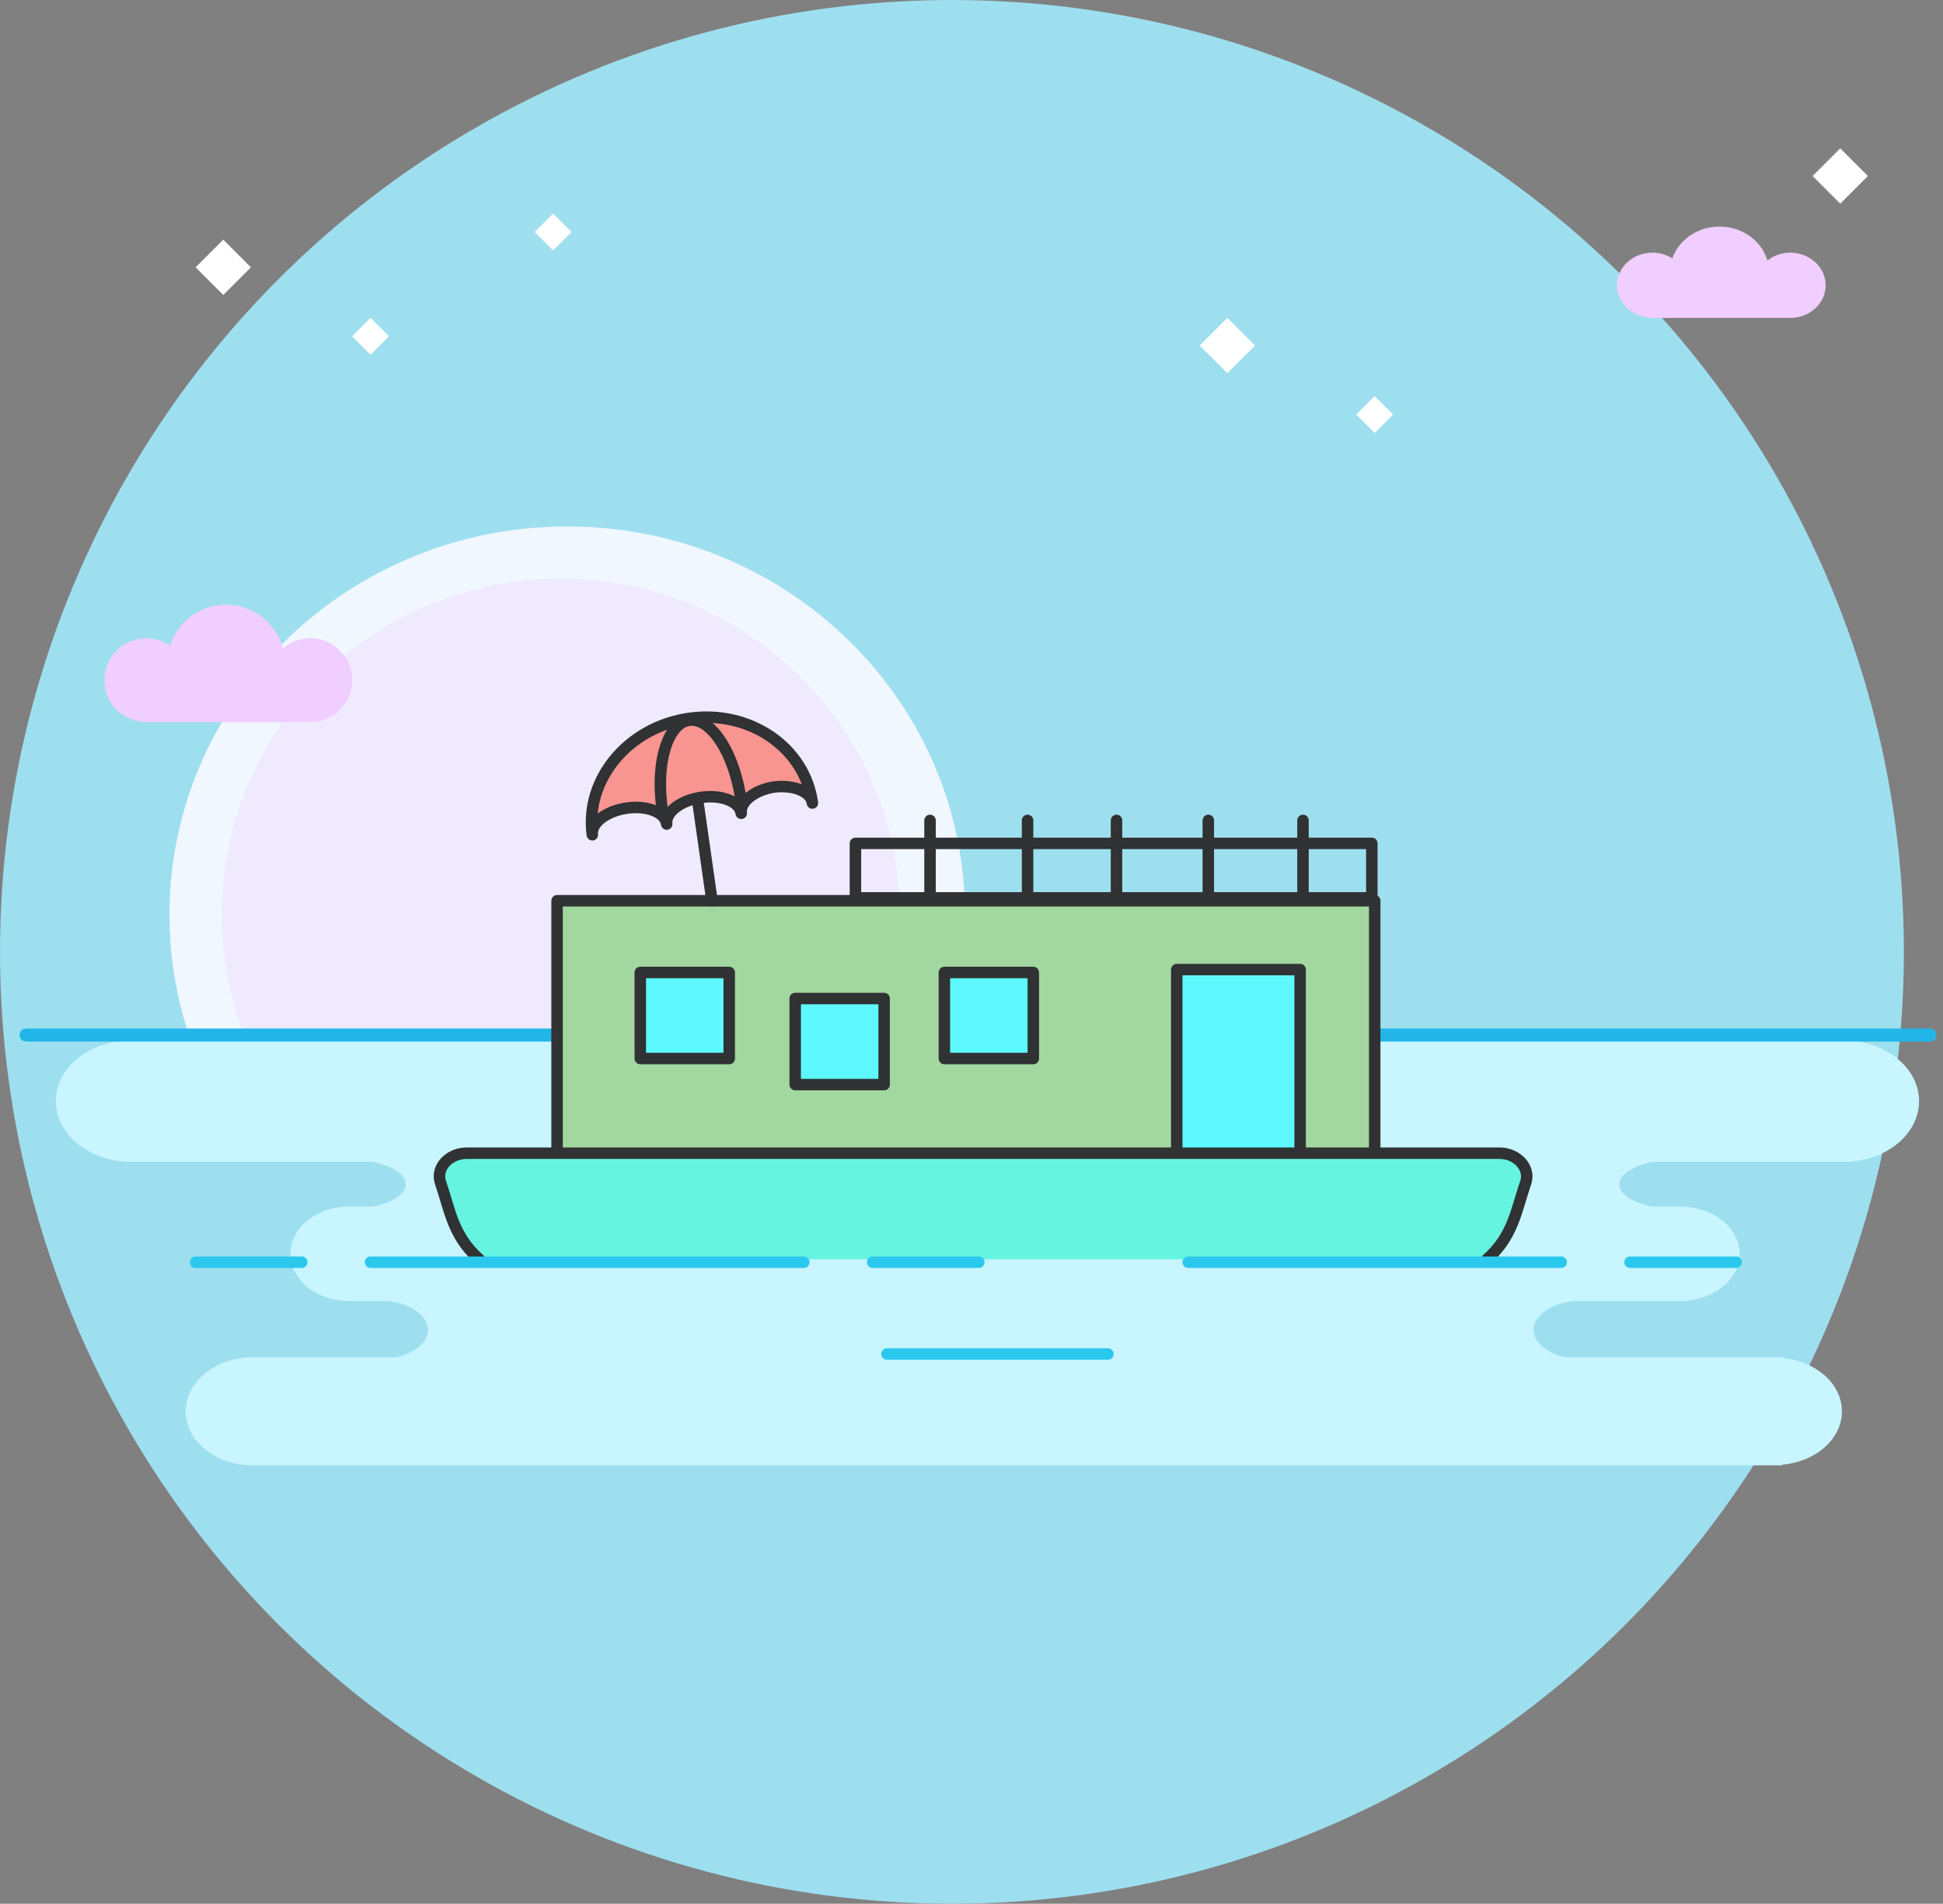 <svg xmlns="http://www.w3.org/2000/svg" width="149" height="146">
  <rect width="100%" height="100%" fill="#808080" stroke="none"/>
  <g fill="none" fill-rule="evenodd">
    <circle cx="73" cy="73" r="73" fill="#9EDFEF"/>
    <path fill="#F1F7FF" d="M74 70.161c0 3.214-.526 6.316-1.489 9.218H14.49A29.177 29.177 0 0113 70.161c0-16.45 13.656-29.782 30.503-29.782C60.343 40.379 74 53.712 74 70.161"/>
    <path fill="#EFEAFE" d="M69 70.129c0 3.264-.612 6.377-1.73 9.25H18.73a25.405 25.405 0 01-1.73-9.25c0-14.227 11.64-25.75 26.003-25.75C57.36 44.379 69 55.902 69 70.129"/>
    <path fill="#F0CEFF" d="M23.78 48.95a3.2 3.2 0 00-2.086.783 4.508 4.508 0 00-8.652-.217A3.218 3.218 0 008 52.164c0 1.666 1.273 3.018 2.898 3.183v.032H23.78c1.777 0 3.22-1.44 3.22-3.215s-1.443-3.214-3.22-3.214m113.508-29.571a2.82 2.82 0 00-1.756.61c-.428-1.502-1.905-2.61-3.668-2.61-1.696 0-3.132 1.025-3.618 2.44a2.86 2.86 0 00-1.534-.44c-1.498 0-2.712 1.119-2.712 2.5 0 1.295 1.073 2.348 2.44 2.474v.026h10.848c1.498 0 2.712-1.12 2.712-2.5 0-1.381-1.214-2.5-2.712-2.5"/>
    <g fill="#C8F5FF">
      <path d="M142.015 79.821v-.03H10.074c-3.2 0-5.792 2.085-5.792 4.658 0 2.573 2.593 4.658 5.792 4.658h131.94v-.03c2.897-.258 5.15-2.231 5.15-4.628 0-2.398-2.253-4.37-5.15-4.628m-5.344 24.323v-.047H19.39c-2.844 0-5.15 1.854-5.15 4.141s2.306 4.141 5.15 4.141h117.28v-.047c2.571-.23 4.577-1.965 4.577-4.094 0-2.129-2.006-3.863-4.577-4.094m-7.272-11.573v-.041H26.777c-2.488 0-4.505 1.623-4.505 3.624 0 2 2.017 3.623 4.505 3.623h102.62v-.041c2.25-.203 4.005-1.72 4.005-3.582 0-1.863-1.755-3.38-4.004-3.583"/>
      <path d="M128.686 88.909H26.611c2.492 0 4.503.856 4.503 1.917s-2.011 1.918-4.503 1.918h102.075c-2.492 0-4.503-.857-4.503-1.918 0-1.06 2.011-1.918 4.503-1.918m.5.001h-.5c.17 0 .34.003.5.012v-.012zm0 3.823c-.16.008-.33.013-.5.013h.5v-.013zm-7.491 6.945H28.719c2.27 0 4.102 1.034 4.102 2.314s-1.832 2.314-4.102 2.314h92.976c-2.27 0-4.102-1.034-4.102-2.314s1.832-2.314 4.102-2.314m.455 0h-.455c.155 0 .31.005.456.016v-.016zm0 4.612c-.145.01-.3.017-.455.017h.456v-.016z"/>
    </g>
    <path fill="#FFF" d="M94.121 24.379l2.121 2.121-2.121 2.121L92 26.5z"/>
    <path stroke="#21B6E7" stroke-linecap="round" stroke-linejoin="round" d="M2 79.379h146"/>
    <path fill="#FFF" d="M17.121 18.379l2.121 2.121-2.121 2.121L15 20.5zM42.414 16.379l1.414 1.414-1.414 1.414L41 17.793zM141.121 11.379l2.121 2.121-2.121 2.121L139 13.5zM105.414 30.379l1.414 1.414-1.414 1.414L104 31.793zM28.414 24.379l1.414 1.414-1.414 1.414L27 25.793z"/>
    <g>
      <path fill="#A2D8A0" d="M42.72 88.66h62.7V69.08h-62.7z"/>
      <path stroke="#303233" stroke-linecap="round" stroke-linejoin="round" stroke-width=".88" d="M42.72 88.66h62.7V69.08h-62.7zm22.88-19.8h39.6v-4.18H65.6zm5.72-5.94v5.5m7.48-5.5v5.5m6.82-5.5v5.5m7.04-5.5v5.5m7.26-5.5v5.5"/>
      <path fill="#5DF9FF" stroke="#303233" stroke-linecap="round" stroke-linejoin="round" stroke-width=".88" d="M90.24 88.66h9.46v-14.3h-9.46z"/>
      <path fill="#64F4DF" d="M114.025 96.58c2.025-1.785 2.246-3.782 2.977-5.888.376-1.131-.664-2.252-2.015-2.252H35.795c-1.36 0-2.4 1.12-2.013 2.252.72 2.118.951 4.103 2.975 5.888"/>
      <path stroke="#303233" stroke-linecap="round" stroke-linejoin="round" stroke-width=".88" d="M114.025 96.58c2.025-1.785 2.246-3.782 2.977-5.888.376-1.131-.664-2.252-2.015-2.252H35.795c-1.36 0-2.4 1.12-2.013 2.252.72 2.118.951 4.103 2.975 5.888"/>
      <path fill="#5DF9FF" stroke="#303233" stroke-linecap="round" stroke-linejoin="round" stroke-width=".88" d="M72.42 81.18h6.82v-6.6h-6.82zm-11.44 2h6.82v-6.6h-6.82zm-11.88-2h6.82v-6.6H49.1z"/>
      <path stroke="#303233" stroke-linecap="round" stroke-linejoin="round" stroke-width=".88" d="M53.28 59.84l1.32 9.24"/>
      <path fill="#FFF" d="M28.42 96.58h33.22"/>
      <path stroke="#2BC8ED" stroke-linecap="round" stroke-linejoin="round" stroke-width=".88" d="M28.42 96.8h33.22"/>
      <path fill="#FFF" d="M68.02 103.62h16.94"/>
      <path stroke="#2BC8ED" stroke-linecap="round" stroke-linejoin="round" stroke-width=".88" d="M68.02 103.84h16.94"/>
      <path fill="#FFF" d="M66.92 96.58h8.14"/>
      <path stroke="#2BC8ED" stroke-linecap="round" stroke-linejoin="round" stroke-width=".88" d="M66.92 96.8h8.14"/>
      <path fill="#FFF" d="M91.12 96.58h28.6"/>
      <path stroke="#2BC8ED" stroke-linecap="round" stroke-linejoin="round" stroke-width=".88" d="M91.12 96.8h28.6"/>
      <path fill="#FFF" d="M125 96.58h8.14"/>
      <path stroke="#2BC8ED" stroke-linecap="round" stroke-linejoin="round" stroke-width=".88" d="M125 96.8h8.14"/>
      <path fill="#FFF" d="M15 96.58h8.14"/>
      <path stroke="#2BC8ED" stroke-linecap="round" stroke-linejoin="round" stroke-width=".88" d="M15 96.8h8.14"/>
      <path fill="#F99591" stroke="#303233" stroke-linecap="round" stroke-linejoin="round" stroke-width=".88" d="M62.3 61.585c-.116-.872-1.42-1.412-2.948-1.228-1.519.246-2.628 1.144-2.511 2.016-.122-.9-1.498-1.448-3.07-1.221-1.584.229-2.765 1.145-2.644 2.045-.121-.9-1.497-1.447-3.07-1.22-1.573.226-2.754 1.144-2.633 2.043-.571-4.256 2.74-8.25 7.41-8.923 4.657-.673 8.894 2.231 9.466 6.488z"/>
      <path stroke="#303233" stroke-linecap="round" stroke-linejoin="round" stroke-width=".88" d="M50.788 62.039l-.007.001-.013-.085-.004-.023c-.46-3.388.394-6.298 1.945-6.67.05-.014.103-.02.154-.028h.014a.885.885 0 01.155-.014c1.602-.015 3.258 2.597 3.768 6.002l.001.007"/>
    </g>
  </g>
</svg>
